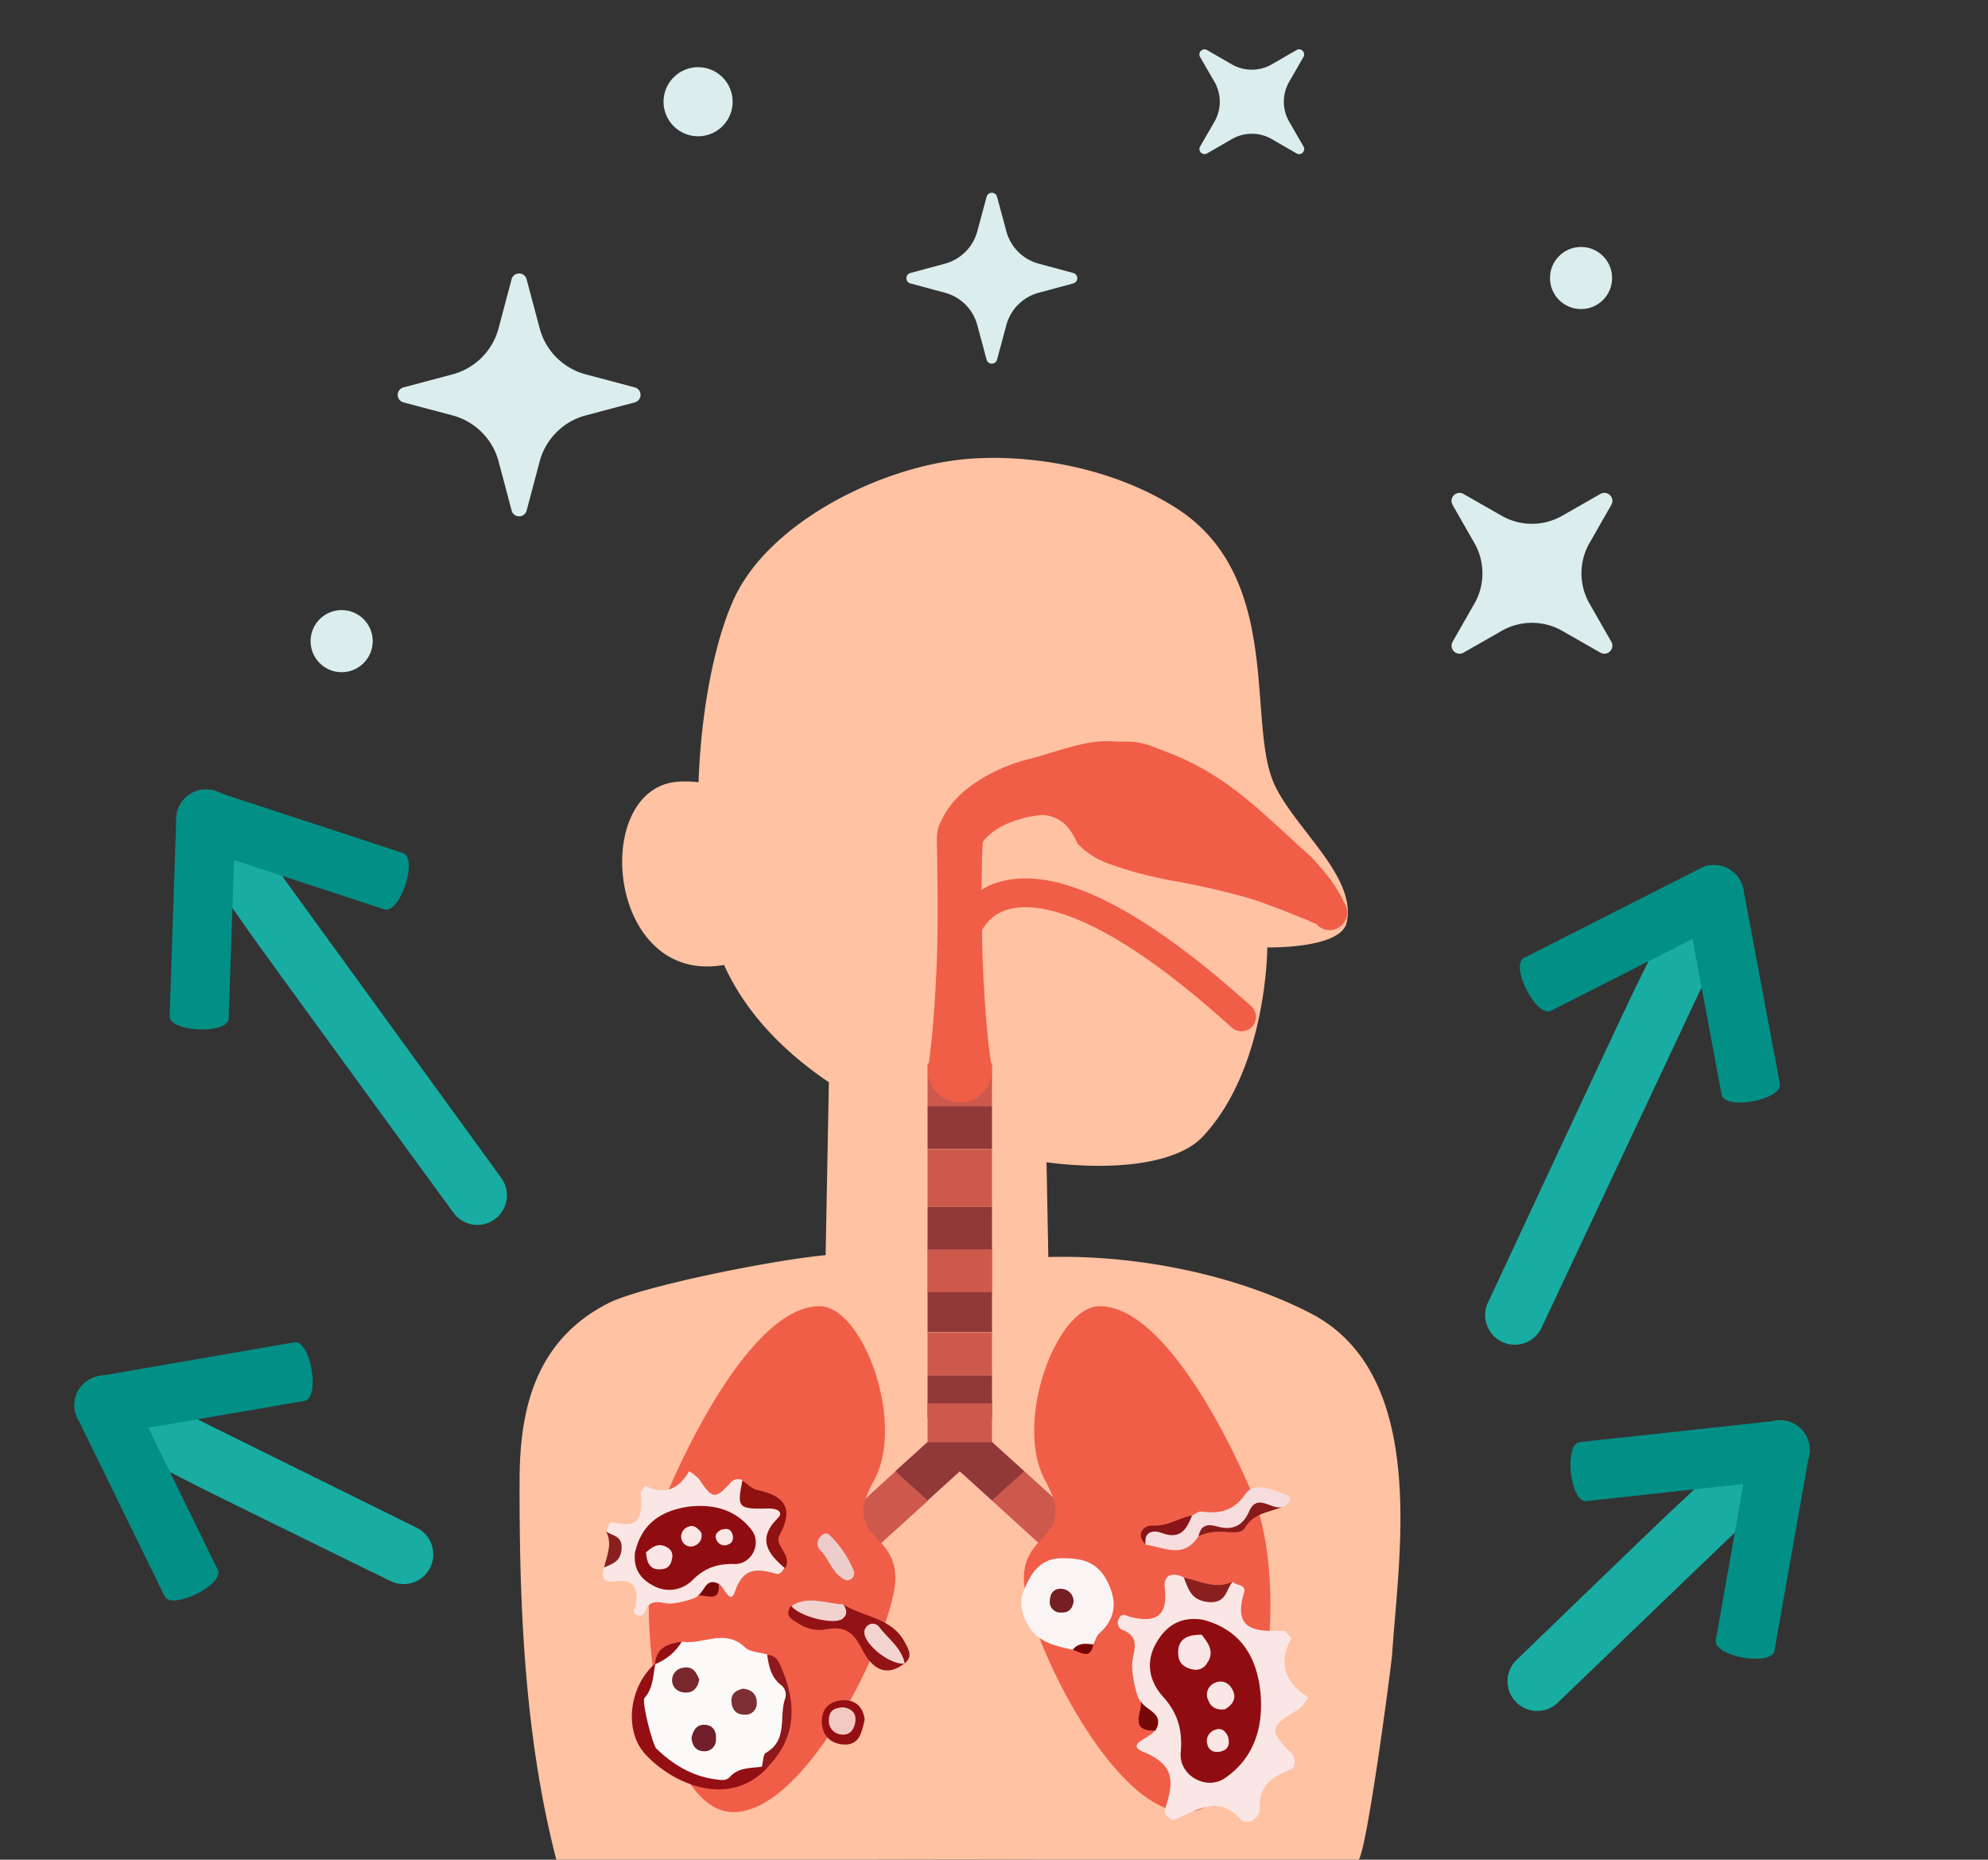 <?xml version="1.0" encoding="UTF-8"?> <svg xmlns="http://www.w3.org/2000/svg" id="Слой_1" data-name="Слой 1" viewBox="0 0 512 478.94"><rect x="0" y="0" width="512" height="478.94" fill="#333333" stroke="none"/> <defs> <style>.cls-1{fill:#ffc2a3;}.cls-2{fill:#d9527d;}.cls-3{fill:#cd594d;}.cls-4{fill:#913838;}.cls-5{fill:#f05e47;}.cls-6{fill:#dbeded;}.cls-7{fill:#18aca2;}.cls-8{fill:#028f86;}.cls-9{fill:#f6dcdc;}.cls-10{fill:#881b19;}.cls-11{fill:#891419;}.cls-12{fill:#fcfaf9;}.cls-13{fill:#940f13;}.cls-14{fill:#8e181b;}.cls-15{fill:#7c2f34;}.cls-16{fill:#79272d;}.cls-17{fill:#71202b;}.cls-18{fill:#faf5f4;}.cls-19{fill:#770505;}.cls-20{fill:#751f22;}.cls-21{fill:#921315;}.cls-22{fill:#f1d2cf;}.cls-23{fill:#f4d4d1;}.cls-24{fill:#f1c9c1;}.cls-25{fill:#f9e6e5;}.cls-26{fill:#8f1110;}.cls-27{fill:#89201f;}.cls-28{fill:#770808;}.cls-29{fill:#8f0d10;}.cls-30{fill:#edcdcc;}</style> </defs> <title>lung1</title> <path class="cls-1" d="M337.49,338.2c-19.25-9.92-44.63-15.08-67.5-14.46l-.46-24.4c18.27,2.34,33.92.16,40.26-6.64,16.6-17.7,16.6-48.7,16.6-48.7s18.8.4,20.4-6.3c2.9-12-13.9-24.7-18.8-36.2-6.9-16.1,2.6-53.5-25.6-71-19.8-12.3-44.2-14-58.2-11.7-20.5,3.2-46.6,16.7-55.2,35.5-4.81,10.49-8.44,28.27-9.08,47.17a27.72,27.72,0,0,0-5-.17c-23,1.22-18.83,52.63,11.56,47.21,5.52,12.22,15.26,22.3,27,30.21l-.83,44.53c-14.68,1.41-47.63,8.16-55.92,12.35-18.7,9.5-22.9,27.1-22.9,45.7-.1,32.4,1.3,66.3,9.5,97.8l103.2-.2,103.2.2c2,0,8.5-49.3,8.8-52.9.6-8.9,1.8-19.6,2.1-30.7C361.19,372.6,357.69,348.6,337.49,338.2Z"></path> <path class="cls-2" d="M238.89,371.4,214.09,394l8.3,7.5,24.8-22.6v-7.5Z"></path> <path class="cls-2" d="M255.49,371.4l24.8,22.6-8.3,7.5-24.8-22.6v-7.5Z"></path> <path class="cls-3" d="M214.09,394l16.6-15,8.3,7.5-16.6,15Z"></path> <path class="cls-3" d="M255.49,386.4l8.3-7.5,16.6,15-8.3,7.5Z"></path> <path class="cls-2" d="M238.89,321.1h16.6v11h-16.6Z"></path> <path class="cls-4" d="M238.89,332.1h16.6v11h-16.6Z"></path> <path class="cls-3" d="M238.89,343.2h16.6v11h-16.6Z"></path> <path class="cls-4" d="M238.89,354.2h16.6v11h-16.6Z"></path> <path class="cls-3" d="M238.89,361.4h16.6v10h-16.6Z"></path> <path class="cls-5" d="M230.59,406.5c0,12.5-22.2,60.2-41.7,60.2s-28-57.7-16.8-82.7c0,0,19.5-47.6,39-47.6,11.1,0,22.3,30.1,13.9,45.1a21.1,21.1,0,0,0-1.6,3.4,8.69,8.69,0,0,0-.3,7.7c2,4.1,7.5,6,7.5,13.9Z"></path> <path class="cls-5" d="M305.39,466.7c-19.5,0-41.7-47.6-41.7-60.2,0-7.9,5.5-9.8,7.5-13.9a9,9,0,0,0-.3-7.7,35.39,35.39,0,0,0-1.6-3.4c-8.4-15,2.8-45.1,13.9-45.1,19.5,0,39,47.6,39,47.6,11.2,25,2.7,82.7-16.8,82.7Z"></path> <path class="cls-5" d="M197.29,364.9l-5.1-2c9.1-19.3,22-16.6,22.5-16.5l-1.3,4.9c-.3-.1-9-1.5-16.1,13.6Z"></path> <path class="cls-5" d="M189.19,368.9h5.5v5h-5.5Z"></path> <path class="cls-4" d="M230.59,378.9l8.3-7.5h8.3v7.5l-8.3,7.5Z"></path> <path class="cls-4" d="M263.79,378.9l-8.3-7.5h-8.3v7.5l8.3,7.5Z"></path> <path class="cls-5" d="M297.09,364.9c-7.1-15.1-15.8-13.7-16.2-13.6l-1.3-4.9c.6-.1,13.4-2.8,22.5,16.5Z"></path> <path class="cls-5" d="M299.59,368.9h5.5v5h-5.5Z"></path> <path class="cls-3" d="M238.89,273.9h16.6v11h-16.6Z"></path> <path class="cls-4" d="M238.89,284.9h16.6v11h-16.6Z"></path> <path class="cls-3" d="M238.89,296h16.6v14.8h-16.6Z"></path> <path class="cls-4" d="M238.89,310.8h16.6v11h-16.6Z"></path> <path class="cls-3" d="M238.89,321.8h16.6v11h-16.6Z"></path> <path class="cls-5" d="M346.09,232.3a6.31,6.31,0,0,1-.4-.9,4.35,4.35,0,0,0-.4-.7c-.3-.5-.5-.9-.8-1.4-.5-.9-1.1-1.7-1.7-2.6-1.2-1.6-2.5-3.1-3.8-4.6s-2.8-2.8-4.2-4l-4.1-3.8c-5.5-5-11.2-10.3-17.9-14.5a66.12,66.12,0,0,0-10.2-5.3c-1.7-.7-3.3-1.3-4.9-1.9a21,21,0,0,0-4.7-1.4,19.48,19.48,0,0,0-2.5-.2h-2.9a27.9,27.9,0,0,0-8.2.5c-5.2,1.1-9.5,2.7-13.6,3.8a45,45,0,0,0-11.7,4.5,35.41,35.41,0,0,0-5.3,3.6,22,22,0,0,0-4.8,5.2,25.57,25.57,0,0,0-2,3.7,8.44,8.44,0,0,0-.6,2.4,5.7,5.7,0,0,0-.1,1.3v.8l.1,5.4c0,3.5.1,7,.1,10.5,0,7-.1,14-.5,21s-.9,14-1.9,21a10.44,10.44,0,0,0,0,2.5,8.25,8.25,0,0,0,16.3-2.5c-1.1-7-1.6-14-2-21-.3-4.7-.4-9.4-.5-14.1a11,11,0,0,1,7.2-5.5c6.8-1.7,23.3-.1,57.1,30.5a4,4,0,0,0,2.5,1,3.78,3.78,0,0,0,2.8-1.2,3.69,3.69,0,0,0-.3-5.3c-28-25.2-49.6-36-64.3-32.1a17.07,17.07,0,0,0-5.1,2.2c0-2.2.1-4.5.1-6.7,0-1.7.1-3.5.2-5.1v-.5h0a.1.1,0,0,1,.1-.1,3.28,3.28,0,0,1,.6-.8,16.71,16.71,0,0,1,6.2-4.1,29,29,0,0,1,8.2-2,8.57,8.57,0,0,1,4.1,1,8.67,8.67,0,0,1,3.2,2.8,16.29,16.29,0,0,1,1.1,1.7c.3.6.6,1.1.8,1.6l.1.2c0,.1.2.2.2.3l.6.5a10,10,0,0,0,1.1,1c.8.6,1.6,1.2,2.4,1.7a25.35,25.35,0,0,0,5.1,2.2c1.7.6,3.4,1.1,5,1.6,3.3.9,6.3,1.6,9.4,2.2a200.44,200.44,0,0,1,19.6,4.4c1.6.5,3.4,1,4.9,1.6s3,1.1,4.5,1.7l4.5,1.8,2.2.9,1.1.5.5.2c.2,0,.4.2.4.1a4.43,4.43,0,0,0,6.2.7A4.51,4.51,0,0,0,346.09,232.3Z"></path> <circle class="cls-6" cx="179.79" cy="26.2" r="8.9"></circle> <circle class="cls-6" cx="407.19" cy="71.6" r="8"></circle> <path class="cls-6" d="M128.39,84.6l3.4-12.8a2,2,0,0,1,3.8,0L139,84.6a16.74,16.74,0,0,0,11.8,11.8l12.8,3.4a2,2,0,0,1,0,3.8l-12.8,3.4A16.74,16.74,0,0,0,139,118.8l-3.4,12.8a2,2,0,0,1-3.8,0l-3.4-12.8a16.74,16.74,0,0,0-11.8-11.8l-12.8-3.4a2,2,0,0,1,0-3.8l12.8-3.4A16.74,16.74,0,0,0,128.39,84.6Z"></path> <path class="cls-6" d="M251.69,59.6l2.4-8.9a1.39,1.39,0,0,1,2.7,0l2.4,8.9a11.79,11.79,0,0,0,8.3,8.3l8.9,2.4a1.39,1.39,0,0,1,0,2.7l-8.9,2.4a11.79,11.79,0,0,0-8.3,8.3l-2.4,8.9a1.39,1.39,0,0,1-2.7,0l-2.4-8.9a11.79,11.79,0,0,0-8.3-8.3l-8.9-2.4a1.39,1.39,0,0,1,0-2.7l8.9-2.4A11.79,11.79,0,0,0,251.69,59.6Z"></path> <path class="cls-6" d="M312.79,21.1l-3.7-6.4a1.31,1.31,0,0,1,1.8-1.8l6.4,3.7a10.31,10.31,0,0,0,10.2,0l6.4-3.7a1.31,1.31,0,0,1,1.8,1.8L332,21.1a10.31,10.31,0,0,0,0,10.2l3.7,6.4a1.31,1.31,0,0,1-1.8,1.8l-6.4-3.7a10.31,10.31,0,0,0-10.2,0l-6.4,3.7a1.31,1.31,0,0,1-1.8-1.8l3.7-6.4A10.31,10.31,0,0,0,312.79,21.1Z"></path> <path class="cls-6" d="M379.69,139.8l-5.6-9.8a2.06,2.06,0,0,1,2.8-2.8l9.8,5.6a15.72,15.72,0,0,0,15.7,0l9.8-5.6A2.06,2.06,0,0,1,415,130l-5.6,9.8a15.72,15.72,0,0,0,0,15.7l5.6,9.8a2.06,2.06,0,0,1-2.8,2.8l-9.8-5.6a15.72,15.72,0,0,0-15.7,0l-9.8,5.6a2.06,2.06,0,0,1-2.8-2.8l5.6-9.8A15.72,15.72,0,0,0,379.69,139.8Z"></path> <path class="cls-7" d="M48.69,204.7a7.58,7.58,0,0,0-1.9,10.6l17.6,25c5,7.1,52.3,71.9,52.3,71.9a7.61,7.61,0,1,0,12.5-8.7l-55.1-75.9h0c-5-7.1-14.7-21-14.7-21A7.72,7.72,0,0,0,48.69,204.7Z"></path> <path class="cls-8" d="M43.69,261.7l1.7-50.9a7.69,7.69,0,0,1,7.9-7.4,7.79,7.79,0,0,1,2.1.4l48.4,15.9c4,1.3-.8,15.8-4.8,14.5h0l-38.7-12.7-1.4,40.8C58.89,266.4,43.59,265.9,43.69,261.7Z"></path> <path class="cls-7" d="M20,358.4a7.7,7.7,0,0,0,3.3,10.3l27.3,13.9c7.7,3.9,50,24.6,50,24.6a7.65,7.65,0,0,0,7-13.6l-54.4-26.9h0c-7.7-3.9-22.8-11.7-22.8-11.7A7.92,7.92,0,0,0,20,358.4Z"></path> <path class="cls-8" d="M42.39,411.1,20,365.3a7.55,7.55,0,0,1,3.5-10.2,12.93,12.93,0,0,1,2.1-.7l50.2-8.7c4.2-.7,6.8,14.3,2.6,15.1h0l-40.2,6.9,17.9,36.6C57.89,408.1,44.19,414.8,42.39,411.1Z"></path> <path class="cls-7" d="M464,368.2a7.7,7.7,0,0,0-10.8-.4l-22.3,20.9c-6.3,5.9-40.2,38.7-40.2,38.7a7.64,7.64,0,0,0,10.4,11.2l43.8-42.1h0l18.7-17.5A7.61,7.61,0,0,0,464,368.2Z"></path> <path class="cls-8" d="M406.89,371.4l50.7-5.5a7.57,7.57,0,0,1,8.4,6.8,5.52,5.52,0,0,1-.1,2.2L457,425.1c-.7,4.2-15.8,1.5-15.1-2.7h0l7.1-40.2-40.5,4.4C404.39,387,402.69,371.8,406.89,371.4Z"></path> <path class="cls-7" d="M444.79,223.6a7.55,7.55,0,0,0-10.2,3.5l-13.5,27.5c-3.8,7.8-37.7,80.5-37.7,80.5a7.63,7.63,0,1,0,13.7,6.7L437,256.9h0c3.8-7.8,11.3-23,11.3-23A7.66,7.66,0,0,0,444.79,223.6Z"></path> <path class="cls-8" d="M392.49,246.7,438,223.6a7.65,7.65,0,0,1,10.3,3.4,6.79,6.79,0,0,1,.7,2l9.4,50.1c.8,4.1-14.2,7-15,2.8h0l-7.5-40.1-36.4,18.5C395.69,262.3,388.79,248.6,392.49,246.7Z"></path> <path class="cls-9" d="M307,390.3c.8-.4,1.7-1.1,2.4-1,4.8.6,8.3-.1,11.5-4.7,2.2-3.1,7.1-.8,10.5.4,1.8.6.4,2.4-1,3.1-4,.5-8.1.2-10.5,4.7-1.1,2-4,1.3-6.1,1.2s-4-.6-5.2,1.7c-3.7,5.9-8.8,2.8-13.6,2.1-.3-3.3.3-4.5,3-3.9C302.09,394.5,304.49,392.5,307,390.3Z"></path> <path class="cls-10" d="M308.69,395.6c.6-2.7,2.1-3.2,4.7-2.5,3.7,1.1,6.6.1,8.3-3.8,2.2-5.1,6,0,8.8-1.3-3.5,1.5-7.6,1.6-9.9,5.5-1,1.7-3.7,1-5.6,1A13.56,13.56,0,0,0,308.69,395.6Z"></path> <path class="cls-11" d="M307,390.3c-1.4,3.6-3,6.3-7.8,4.5-1.8-.7-4.6-.7-4.2,2.9-2.8-2.8-.1-4.9,1.7-4.8C300.69,393.2,303.59,390.9,307,390.3Z"></path> <path class="cls-12" d="M175.59,422.8c5.3.9,11.1-3.5,16.2,1.4,1.3,1.3,3.8,1.3,5.8,1.9,5.5,5.7,5.5,12.9,4.9,20-.3,3.9-4.9,5.8-6.1,9.6-2.4.9-4.9,1.2-7.1,3a5.56,5.56,0,0,1-5.8.8c-4.8-2.2-10.5-2.1-14.4-7.1-3.1-3.9-6.1-12.6-3.6-17,1.3-2.2,1.3-5.1,3.2-6.9l-.1.1A16.37,16.37,0,0,1,175.59,422.8Z"></path> <path class="cls-13" d="M168.79,428.4c-.6,3-.5,6.3-2.8,8.9-.8.9,2.1,12.2,3.1,13.1,4.2,4,8.9,6.9,14.8,7.8,1.6.2,3.1.6,4.1-.6,2.3-2.5,5.4-2.2,8.3-2.6.5-.6,1-.5,1.4.2-9.8,10.6-24.2,4.4-31.4-3.3C160.49,445.7,162.09,434.1,168.79,428.4Z"></path> <path class="cls-14" d="M197.59,455.2c-.5-.1-.9-.1-1.4-.2.4-1.2.3-3.2,1.1-3.6,5.7-3.3,3.3-9.3,4.9-13.9a3.09,3.09,0,0,0-1-3.5c-2.6-2-3.2-4.9-3.6-7.8,2,.1,2.8,1.3,3.5,3C205.19,438.5,205.29,447.4,197.59,455.2Z"></path> <path class="cls-13" d="M175.59,422.8a14,14,0,0,1-6.9,5.8C169,424.3,172.09,423.3,175.59,422.8Z"></path> <path class="cls-15" d="M191.39,434.9c2.1.2,3.5,1.4,3.5,3.5a2.88,2.88,0,0,1-3,3.2c-2.3,0-3.3-1.2-3.5-3.3S189.59,435.3,191.39,434.9Z"></path> <path class="cls-16" d="M180.09,432.6c-.4,1.8-1.2,3.2-3.2,3.3s-3.7-1-3.8-3.1a3.22,3.22,0,0,1,3.1-3.3C178.39,429.1,179.39,430.7,180.09,432.6Z"></path> <path class="cls-17" d="M178.09,447.6c.4-1.8,1.2-3.4,3.2-3.4,2.3,0,3.3,1.6,3.1,3.8a2.92,2.92,0,0,1-3.3,3C179.09,450.9,178.29,449.4,178.09,447.6Z"></path> <path class="cls-18" d="M276.29,424.9c-4.2-1-8.5-1.7-11.2-5.8-1.9-3-2.7-6.4-1.5-9.3,1.8-4.3,4-8.6,10.2-8.5,5,0,8.7,1,11.2,5.6,2.7,5.1,2.7,9.7-1.9,13.8-.8.7-1,1.9-1.5,2.8C280.19,425.1,278.09,424.6,276.29,424.9Z"></path> <path class="cls-19" d="M276.29,424.9c1.4-1.9,3.3-1.6,5.3-1.4C280.79,427.6,278.39,425.5,276.29,424.9Z"></path> <path class="cls-20" d="M276.49,412.5c-.3,1.9-1.3,2.9-3.3,2.8a2.74,2.74,0,0,1-2.8-3.2c.1-1.9,1.2-3.1,3.1-2.9A3.21,3.21,0,0,1,276.49,412.5Z"></path> <path class="cls-21" d="M217.19,413.2c5.1,3.3,12.2,3.3,15.7,9.5,1.2,2.2,2.3,3.9,0,5.8-2.4-1-3.7-3.1-5.5-4.9,1.7,1.8,3,4,5.5,4.8-3.9,3.1-7.7,2.4-10.8-3.5-2.2-4.4-4.3-6.2-9.3-5.3a9.45,9.45,0,0,1-7-1.4c-1.7-1.1-3.9-1.9-2.1-4.6C208.29,414.2,212.79,417.2,217.19,413.2Z"></path> <path class="cls-22" d="M217.19,413.2c.9,1.3,1.2,2.6-.2,3.7-2.2,1.7-11.2-.6-13.2-3.3C208.19,410.8,212.69,413,217.19,413.2Z"></path> <path class="cls-23" d="M233,428.4c-3.5.6-10.6-4.9-10.4-8.2a2.47,2.47,0,0,1,1.2-1.8,2.11,2.11,0,0,1,2.7.7c2.3,3,5.7,5.3,6.5,9.3Z"></path> <path class="cls-13" d="M222.69,442.9c-.7,2.8-1.1,6.3-4.9,6.4-3.1,0-5.8-1.6-6.1-5.4s1.9-5.8,5.3-6C220,437.7,222.29,439.3,222.69,442.9Z"></path> <path class="cls-24" d="M217.19,439.7c2.1.3,3.4,1.5,3.1,3.7-.3,2-1.4,3.6-3.6,3.3a3.44,3.44,0,0,1-3.2-3.8C213.49,440.4,215.09,439.8,217.19,439.7Z"></path> <path class="cls-25" d="M179.79,410.9c-.6,1-5.7,2.1-7.3,2.1-2.2-.1-5-1.5-6.3,1.9a1.51,1.51,0,0,1-2.2,1c-1.3-.6-.5-1.6-.3-2.4.9-4.8-.6-7-5.8-6.2-2.6.4-3.2-1.4-2.2-3.6,3-3,4.3-6,.4-9.3.7-.7.4-2.7,2-2.3,7.5,1.9,7.3-2.8,6.9-7.8,0-.5.9-1.1,1.3-1.6,5,2.5,8.6.7,11.2-3.8a10.88,10.88,0,0,1,2.6,2.1c3.4,5.1,4.1,5.2,8.1.8a2.47,2.47,0,0,1,3-.6c1.6,3.4,3.2,6.5,7.9,6,1.8-.2,3.6,2.3,2.3,3.5-4.9,4.9-1,8.9.7,13.1-.6.6-1,1.8-2.2,1.5-4.8-1.3-8.4-1.8-10.6,4.6-1.3,3.7-2.7-1.3-4.3-2.1A16,16,0,0,1,179.79,410.9Z"></path> <path class="cls-26" d="M202.19,403.9c-4.4-3.7-7.3-7.5-1.9-12.9,1.6-1.5-.1-2.5-2-2.5-8.3.2-8.5-.1-7.1-7.2,1.2.8,2.4,2.1,3.7,2.4,7.2,1.5,9.7,4.7,5.8,11.8C199.39,398,204.19,400.6,202.19,403.9Z"></path> <path class="cls-27" d="M156.09,394.4c1.6,1.2,4.2,1,4,4.4s-2.3,3.9-4.5,4.9C156.29,400.6,157.79,397.6,156.09,394.4Z"></path> <path class="cls-28" d="M179.79,410.9c1.7-1.1,2-4.7,5.3-3C185.59,412.9,182,410.7,179.79,410.9Z"></path> <path class="cls-29" d="M163.69,399.3l-.1.2c-.6,4.2,1.1,7.1,4.9,9a8.4,8.4,0,0,0,10-1.7c3.2-3.1,6.4-4.1,10.7-4s7-5.1,4.5-8.6c-4-5.4-9.9-6.9-16.2-6.2C169.69,389.1,165.29,392.9,163.69,399.3Zm7,4.8c-3.3.5-4.1-1.6-4.3-4.3h-.1l.1-.1v.1c1.6-1.4,3.2-2.6,5.4-1.3a2.43,2.43,0,0,1,1.3,2.8C172.89,402.8,172.19,403.9,170.69,404.1Zm17.9-9.1c.4,1.2.2,2.3-1.1,2.8a2.2,2.2,0,0,1-2.9-1.1c-.7-1.3,0-2.1,1.1-2.7C187,393.6,188.09,393.6,188.59,395Zm-8-.3a2.74,2.74,0,0,1-1.5,3.3,2.46,2.46,0,0,1-3.4-1.1,2.67,2.67,0,0,1,1.6-3.7C178.59,392.6,179.69,393.5,180.59,394.7Z"></path> <path class="cls-25" d="M293.89,438.3c-1.3-.9-2.5-7.8-2.3-9.9.2-3,2.3-6.6-2.2-8.5a2.07,2.07,0,0,1-1.2-3.1c.9-1.7,2.1-.5,3.2-.3,6.4,1.5,9.4-.4,8.6-7.5-.4-3.5,2-4.2,5-2.7,3.8,4.2,7.9,6.1,12.5,1.1.9,1,3.6.6,2.9,2.8-3,9.9,3.3,10,10.1,9.8.7,0,1.4,1.2,2.1,1.9-3.6,6.6-1.5,11.5,4.4,15.3-1,1.1-1.7,2.6-3,3.3-7,4.2-7.2,5.2-1.6,10.8a3.23,3.23,0,0,1,.6,4.1c-4.6,2-8.9,3.9-8.5,10.3.2,2.4-3.3,4.7-4.9,2.9-6.3-6.9-11.8-1.8-17.7.2-.8-.9-2.3-1.4-1.8-3,2-6.3,3-11.1-5.6-14.6-4.9-2,1.9-3.6,3-5.6A29.18,29.18,0,0,1,293.89,438.3Z"></path> <path class="cls-27" d="M317.39,407.4c-1.7,2.1-1.5,5.6-6.2,5.2-4.5-.5-5.1-3.3-6.3-6.3C309.09,407.2,313.09,409.4,317.39,407.4Z"></path> <path class="cls-28" d="M293.89,438.3c1.4,2.3,6.2,3,3.7,7.4C290.79,445.9,294,441.3,293.89,438.3Z"></path> <path class="cls-29" d="M310.39,417.3l-.3-.1c-5.6-1-9.6,1.1-12.4,6.1s-1.5,9.9,1.7,13.5c4,4.4,5.2,8.8,4.7,14.6s6.5,9.8,11.3,6.6c7.5-5.1,9.9-12.9,9.3-21.4C323.79,425.9,318.89,419.8,310.39,417.3Zm-6.9,9.2c-.5-4.5,2.4-5.5,6-5.5a.1.1,0,0,0-.1-.1l.2.1h-.1c1.7,2.2,3.4,4.4,1.4,7.3a3.33,3.33,0,0,1-3.9,1.6C305.09,429.5,303.69,428.4,303.49,426.5Zm11.2,24.5c-1.6.5-3.2.1-3.7-1.6a3,3,0,0,1,1.7-3.8c1.8-.8,2.9.1,3.6,1.7C316.69,448.9,316.59,450.4,314.69,451Zm.8-10.8c-2,.3-3.6-.4-4.3-2.3a3.26,3.26,0,0,1,1.7-4.5c2.3-1,4.1.4,4.8,2.4S317.19,439.2,315.49,440.2Z"></path> <path class="cls-30" d="M211,396.1c.7-.9,1.7-1.6,2.5-.9a26.63,26.63,0,0,1,6.4,9.4,1.75,1.75,0,0,1-1.3,2.3.66.66,0,0,1-.6.1c-3.3-1.3-4.2-4.7-6.2-7.2C210.79,398.9,210,397.7,211,396.1Z"></path> <circle class="cls-6" cx="87.99" cy="165.12" r="8"></circle> </svg> 